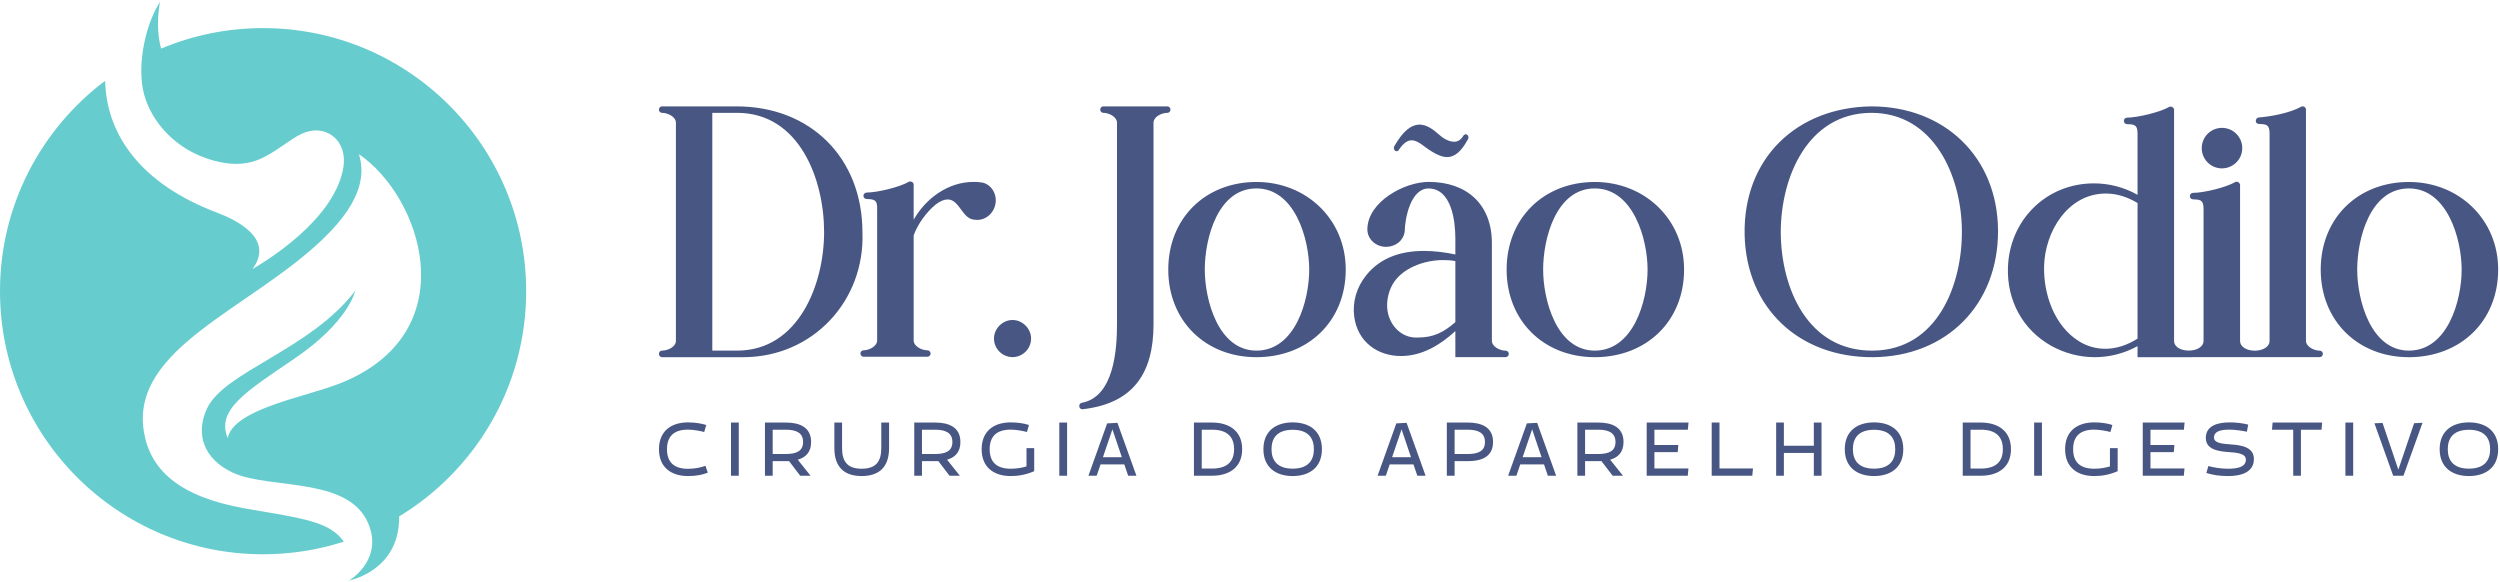 <svg width="176" height="41" viewBox="0 0 176 41" fill="none" xmlns="http://www.w3.org/2000/svg">
<g id="g8">
<path id="path10" fill-rule="evenodd" clip-rule="evenodd" d="M18.521 1.979C15.975 1.979 13.549 2.493 11.34 3.422C10.9 1.76 11.269 0.131 11.269 0.131C10.277 1.647 9.697 4.304 10.054 6.241C10.41 8.179 11.999 10.278 14.547 11.151C15.836 11.592 17.097 11.706 18.265 11.212C19.087 10.863 19.864 10.265 20.647 9.749C21.419 9.241 22.132 9.061 22.807 9.262C23.728 9.536 24.463 10.494 24.129 12.026C23.36 15.55 18.844 18.312 17.77 18.945C19.411 16.74 16.461 15.419 15.29 14.976C9.965 12.962 7.499 9.548 7.401 5.688C2.907 9.067 0 14.444 0 20.5C0 30.729 8.292 39.021 18.521 39.021C20.504 39.021 22.414 38.708 24.205 38.132C23.987 37.817 23.69 37.529 23.299 37.283C22.083 36.517 19.879 36.266 17.195 35.784C12.556 34.951 10.539 33.038 10.121 30.339C9.219 24.509 17.572 21.757 22.71 16.85C25.746 13.951 25.62 12.021 25.267 10.854C29.675 13.858 32.724 23.103 24.416 26.791C23.26 27.304 21.739 27.69 20.317 28.139C18.184 28.812 16.273 29.617 16.032 30.838C15.223 28.881 17.234 27.614 20.705 25.264C24.577 22.64 25.001 20.478 25.001 20.478C21.879 24.591 15.819 26.153 14.585 28.736C13.725 30.536 14.338 32.33 16.397 33.278C19.098 34.521 24.926 33.451 26.066 37.235C26.771 39.575 24.584 40.866 24.572 40.869C24.572 40.869 28.149 40.202 28.1 36.355C33.46 33.109 37.042 27.223 37.042 20.5C37.042 10.271 28.75 1.979 18.521 1.979Z" fill="#66CCCE"/>
<path id="path12" d="M48.434 33.004C47.45 33.004 46.956 32.537 46.956 31.625C46.956 30.713 47.45 30.246 48.434 30.246C48.825 30.246 49.341 30.344 49.575 30.414L49.722 29.92C49.385 29.812 48.928 29.736 48.434 29.736C47.271 29.736 46.391 30.333 46.391 31.625C46.391 32.917 47.271 33.514 48.434 33.514C49.07 33.514 49.466 33.416 49.83 33.275L49.662 32.792C49.379 32.9 48.945 33.004 48.434 33.004ZM52.01 29.747H51.462V33.492H52.01V29.747ZM56.162 32.363C56.711 32.206 57.102 31.847 57.102 31.117C57.102 30.051 56.255 29.747 55.32 29.747H53.853V33.492H54.397V32.466H55.32C55.396 32.466 55.472 32.466 55.548 32.461L56.336 33.492H57.064L56.162 32.363ZM54.397 31.961V30.251H55.32C56.081 30.251 56.537 30.486 56.537 31.117C56.537 31.75 56.081 31.961 55.32 31.961H54.397ZM62.591 29.747H62.042V31.547C62.042 32.508 61.651 32.998 60.662 32.998C59.673 32.998 59.282 32.508 59.282 31.547V29.747H58.739V31.547C58.739 32.944 59.5 33.514 60.662 33.514C61.825 33.514 62.591 32.944 62.591 31.547V29.747ZM66.673 32.363C67.222 32.206 67.613 31.847 67.613 31.117C67.613 30.051 66.765 29.747 65.831 29.747H64.364V33.492H64.907V32.466H65.831C65.907 32.466 65.983 32.466 66.059 32.461L66.847 33.492H67.575L66.673 32.363ZM64.907 31.961V30.251H65.831C66.591 30.251 67.048 30.486 67.048 31.117C67.048 31.75 66.591 31.961 65.831 31.961H64.907ZM71.156 32.998C70.167 32.998 69.673 32.531 69.673 31.625C69.673 30.713 70.167 30.246 71.156 30.246C71.542 30.246 72.058 30.344 72.298 30.414L72.439 29.92C72.102 29.806 71.645 29.736 71.156 29.736C69.988 29.736 69.108 30.328 69.108 31.625C69.108 32.917 69.988 33.514 71.156 33.514C71.629 33.514 72.189 33.443 72.808 33.172V31.549H72.265V32.835C71.982 32.922 71.597 32.998 71.156 32.998ZM75.124 29.747H74.575V33.492H75.124V29.747ZM78.668 29.768L77.945 29.806L76.625 33.492H77.206L77.478 32.694H79.151L79.423 33.492H80.004L78.668 29.768ZM78.314 30.224L78.977 32.189H77.646L78.314 30.224ZM85.325 33.492C86.525 33.492 87.449 32.917 87.449 31.622C87.449 30.328 86.525 29.747 85.325 29.747H84.053V33.492H85.325ZM84.602 30.251H85.325C86.346 30.251 86.879 30.708 86.879 31.622C86.879 32.536 86.346 32.987 85.325 32.987H84.602V30.251ZM91.004 33.514C92.172 33.514 93.063 32.917 93.063 31.625C93.063 30.328 92.172 29.736 91.004 29.736C89.841 29.736 88.944 30.328 88.944 31.625C88.944 32.917 89.841 33.514 91.004 33.514ZM91.004 30.257C92.123 30.257 92.498 30.865 92.498 31.625C92.498 32.379 92.123 32.993 91.004 32.993C89.89 32.993 89.515 32.379 89.515 31.625C89.515 30.865 89.89 30.257 91.004 30.257ZM99.025 29.768L98.302 29.806L96.982 33.492H97.563L97.835 32.694H99.508L99.78 33.492H100.361L99.025 29.768ZM98.671 30.224L99.334 32.189H98.003L98.671 30.224ZM102.405 32.466H103.329C104.264 32.466 105.111 32.184 105.111 31.117C105.111 30.051 104.264 29.747 103.329 29.747H101.857V33.492H102.405V32.466ZM102.405 31.961V30.251H103.329C104.084 30.251 104.541 30.486 104.541 31.117C104.541 31.75 104.084 31.961 103.329 31.961H102.405ZM108.215 29.768L107.492 29.806L106.172 33.492H106.753L107.025 32.694H108.699L108.97 33.492H109.552L108.215 29.768ZM107.862 30.224L108.525 32.189H107.194L107.862 30.224ZM113.356 32.363C113.905 32.206 114.296 31.847 114.296 31.117C114.296 30.051 113.448 29.747 112.514 29.747H111.047V33.492H111.59V32.466H112.514C112.59 32.466 112.666 32.466 112.742 32.461L113.53 33.492H114.258L113.356 32.363ZM111.59 31.961V30.251H112.514C113.274 30.251 113.731 30.486 113.731 31.117C113.731 31.75 113.274 31.961 112.514 31.961H111.59ZM118.872 29.747H115.927V33.492H118.818L118.867 32.982H116.471V31.831H118.111L118.155 31.326H116.471V30.251H118.823L118.872 29.747ZM121.052 32.982V29.747H120.503V33.492H123.361L123.41 32.982H121.052ZM128.236 29.747H127.693V31.381H125.585V29.747H125.041V33.492H125.585V31.885H127.693V33.492H128.236V29.747ZM131.932 33.514C133.1 33.514 133.991 32.917 133.991 31.625C133.991 30.328 133.1 29.736 131.932 29.736C130.769 29.736 129.872 30.328 129.872 31.625C129.872 32.917 130.769 33.514 131.932 33.514ZM131.932 30.257C133.051 30.257 133.426 30.865 133.426 31.625C133.426 32.379 133.051 32.993 131.932 32.993C130.818 32.993 130.443 32.379 130.443 31.625C130.443 30.865 130.818 30.257 131.932 30.257ZM139.447 33.492C140.648 33.492 141.572 32.917 141.572 31.622C141.572 30.328 140.648 29.747 139.447 29.747H138.176V33.492H139.447ZM138.725 30.251H139.447C140.469 30.251 141.001 30.708 141.001 31.622C141.001 32.536 140.469 32.987 139.447 32.987H138.725V30.251ZM143.752 29.747H143.203V33.492H143.752V29.747ZM147.431 32.998C146.442 32.998 145.948 32.531 145.948 31.625C145.948 30.713 146.442 30.246 147.431 30.246C147.817 30.246 148.333 30.344 148.572 30.414L148.714 29.92C148.377 29.806 147.92 29.736 147.431 29.736C146.263 29.736 145.383 30.328 145.383 31.625C145.383 32.917 146.263 33.514 147.431 33.514C147.904 33.514 148.464 33.443 149.083 33.172V31.549H148.54V32.835C148.257 32.922 147.871 32.998 147.431 32.998ZM153.795 29.747H150.85V33.492H153.741L153.789 32.982H151.393V31.831H153.034L153.078 31.326H151.393V30.251H153.746L153.795 29.747ZM158.675 32.309C158.675 31.516 157.871 31.337 157.061 31.288C156.415 31.245 155.866 31.185 155.866 30.805C155.866 30.371 156.312 30.246 156.969 30.246C157.355 30.246 157.936 30.338 158.181 30.393L158.273 29.893C157.931 29.801 157.463 29.736 156.969 29.736C156.132 29.736 155.29 29.964 155.29 30.827C155.29 31.663 156.187 31.782 157.013 31.836C157.779 31.885 158.11 32.026 158.11 32.358C158.11 32.9 157.485 32.998 156.828 32.998C156.317 32.998 155.758 32.895 155.469 32.808L155.328 33.297C155.785 33.438 156.236 33.514 156.866 33.514C157.735 33.514 158.675 33.275 158.675 32.309ZM159.991 29.747L159.948 30.251H161.442V33.492H161.985V30.251H163.436L163.48 29.747H159.991ZM165.665 29.747H165.116V33.492H165.665V29.747ZM169.203 33.492L170.545 29.763L169.953 29.796L168.844 33.063L167.731 29.774L167.16 29.801L168.48 33.492H169.203ZM173.812 33.514C174.98 33.514 175.871 32.917 175.871 31.625C175.871 30.328 174.98 29.736 173.812 29.736C172.649 29.736 171.752 30.328 171.752 31.625C171.752 32.917 172.649 33.514 173.812 33.514ZM173.812 30.257C174.931 30.257 175.306 30.865 175.306 31.625C175.306 32.379 174.931 32.993 173.812 32.993C172.698 32.993 172.323 32.379 172.323 31.625C172.323 30.865 172.698 30.257 173.812 30.257Z" fill="#485683"/>
<path id="path14" d="M169.586 24.683C166.9 24.683 165.948 21.123 165.948 18.976C165.948 16.804 166.852 13.265 169.586 13.265C172.285 13.265 173.3 16.817 173.3 18.976C173.3 21.17 172.311 24.683 169.586 24.683ZM150.483 23.839C149.772 24.293 148.992 24.554 148.217 24.554C147.587 24.554 146.948 24.391 146.345 24.015C144.626 22.935 143.864 20.72 143.903 18.77C143.95 16.32 145.569 13.625 148.251 13.625C149.057 13.625 149.793 13.878 150.483 14.293V23.839ZM162.34 7.717C162.34 7.627 162.288 7.554 162.215 7.515C162.151 7.477 162.065 7.477 162.001 7.515C161.234 7.944 159.889 8.205 159.023 8.269C158.899 8.282 158.809 8.381 158.809 8.509C158.809 8.698 158.963 8.732 159.113 8.732C159.7 8.732 159.778 8.921 159.778 9.486V23.985C159.778 24.917 157.701 24.927 157.701 23.985V13.025C157.701 12.948 157.637 12.849 157.572 12.823C157.5 12.785 157.41 12.785 157.35 12.823C156.698 13.201 155.13 13.577 154.393 13.577C154.252 13.577 154.166 13.689 154.166 13.813C154.179 14.002 154.316 14.04 154.479 14.04C155.058 14.04 155.13 14.229 155.13 14.79V23.985C155.13 24.912 153.054 24.912 153.054 23.993V7.729C153.054 7.644 153.002 7.567 152.913 7.532C152.853 7.494 152.763 7.494 152.703 7.532C152.077 7.897 150.462 8.282 149.746 8.282C149.605 8.295 149.519 8.385 149.519 8.518C149.532 8.642 149.618 8.745 149.759 8.745H149.772C150.411 8.732 150.483 8.921 150.483 9.495V13.715C149.545 13.188 148.491 12.909 147.411 12.909C144.052 12.909 141.46 15.497 141.358 18.843C141.285 21.14 142.386 23.213 144.404 24.344C145.355 24.871 146.409 25.146 147.463 25.146C148.504 25.146 149.545 24.884 150.483 24.37V25.146C154.759 25.146 159.031 25.141 163.308 25.141C163.432 25.141 163.53 25.038 163.53 24.914C163.53 24.79 163.432 24.687 163.308 24.687C162.931 24.687 162.34 24.421 162.34 23.984V7.717ZM156.411 11.855C157.217 11.855 157.855 11.217 157.855 10.428C157.855 9.64 157.217 9.002 156.429 9.002C155.64 9.002 155.002 9.64 155.002 10.428C155.002 11.217 155.64 11.855 156.429 11.855H156.411ZM131.874 24.683C127.294 24.747 125.379 20.326 125.366 16.345C125.366 12.477 127.259 7.956 131.745 7.944C136.124 7.944 138.069 12.352 138.116 16.17C138.168 20.039 136.386 24.636 131.874 24.683ZM131.745 7.49C126.48 7.554 122.722 11.157 122.821 16.495C122.924 21.735 126.707 25.18 131.861 25.146C137.041 25.107 140.683 21.444 140.661 16.234C140.635 11.046 136.878 7.49 131.745 7.49ZM112.274 24.683C109.588 24.683 108.637 21.123 108.637 18.976C108.637 16.804 109.541 13.265 112.274 13.265C114.973 13.265 115.989 16.817 115.989 18.976C115.989 21.17 114.999 24.683 112.274 24.683ZM112.274 12.811C108.671 12.811 106.066 15.373 106.066 18.976C106.066 22.588 108.684 25.146 112.274 25.146C115.89 25.146 118.559 22.627 118.559 18.976C118.559 15.437 115.787 12.811 112.274 12.811ZM102.457 22.678C101.656 23.385 100.915 23.762 99.835 23.762C98.717 23.834 97.86 22.969 97.684 21.902C97.586 21.273 97.723 20.591 98.027 20.039C98.678 18.886 100.238 18.308 101.605 18.308C101.904 18.308 102.196 18.329 102.457 18.381V22.678ZM105.992 24.687C105.615 24.687 105.028 24.422 105.028 23.985V17.112C105.028 14.375 103.258 12.806 100.576 12.806C98.867 12.806 96.275 14.212 96.262 16.144C96.262 16.864 96.888 17.378 97.573 17.378C98.224 17.378 98.803 16.962 98.893 16.285C98.906 15.33 99.33 13.256 100.576 13.269C102.196 13.282 102.457 15.578 102.457 16.787V17.914C101.742 17.764 100.988 17.665 100.246 17.665C98.704 17.665 97.2 18.098 96.176 19.387C95.499 20.227 95.2 21.273 95.337 22.288C95.576 24.087 96.999 25.064 98.627 25.064C100.109 25.064 101.39 24.289 102.457 23.308V25.141H105.992C106.121 25.141 106.219 25.039 106.219 24.914C106.219 24.79 106.121 24.687 105.992 24.687ZM98.224 10.617C98.327 10.681 98.438 10.643 98.49 10.531C98.816 10.056 99.107 9.876 99.381 9.876C99.848 9.876 100.272 10.356 100.799 10.668C101.176 10.895 101.528 11.058 101.883 11.058C102.372 11.058 102.847 10.733 103.361 9.773C103.413 9.662 103.361 9.525 103.271 9.473C103.173 9.422 103.061 9.473 103.01 9.572C102.847 9.85 102.62 9.979 102.372 9.979C102.007 9.979 101.605 9.748 101.318 9.486C100.915 9.122 100.448 8.771 99.933 8.771C99.394 8.771 98.803 9.161 98.152 10.304C98.1 10.42 98.138 10.557 98.224 10.617ZM88.454 24.683C85.768 24.683 84.817 21.123 84.817 18.976C84.817 16.804 85.721 13.265 88.454 13.265C91.154 13.265 92.169 16.817 92.169 18.976C92.169 21.17 91.179 24.683 88.454 24.683ZM88.454 12.811C84.851 12.811 82.246 15.373 82.246 18.976C82.246 22.588 84.864 25.146 88.454 25.146C92.071 25.146 94.74 22.627 94.74 18.976C94.74 15.437 91.968 12.811 88.454 12.811ZM78.637 22.821C78.637 24.639 78.415 27.935 76.165 28.356C75.88 28.41 75.939 28.844 76.23 28.81C79.79 28.395 81.208 26.274 81.208 22.821V8.646C81.208 8.209 81.795 7.944 82.172 7.944C82.476 7.944 82.476 7.49 82.172 7.49H77.686C77.382 7.49 77.382 7.944 77.686 7.944C78.05 7.944 78.637 8.211 78.637 8.646V22.821ZM71.283 25.141C71.998 25.141 72.589 24.55 72.589 23.834C72.589 23.132 71.985 22.528 71.283 22.528C70.58 22.528 69.976 23.132 69.976 23.834C69.976 24.55 70.567 25.141 71.283 25.141ZM64.322 16.564C64.622 15.758 65.213 14.94 65.877 14.392C66.216 14.139 66.49 14.04 66.717 14.04C67.557 14.04 67.745 15.441 68.615 15.467C69.305 15.57 69.917 15.081 70.067 14.413C70.222 13.766 69.87 13.034 69.189 12.858C68.966 12.819 68.752 12.806 68.538 12.806C66.756 12.806 65.174 13.963 64.322 15.467V12.999C64.322 12.862 64.206 12.777 64.082 12.777C64.043 12.777 64.009 12.777 63.971 12.802C63.358 13.166 61.777 13.552 61.049 13.552C60.899 13.552 60.787 13.642 60.787 13.787C60.8 13.989 60.95 14.015 61.113 14.015C61.426 14.015 61.588 14.088 61.666 14.203C61.751 14.328 61.751 14.541 61.751 14.764V23.959C61.751 24.396 61.164 24.661 60.8 24.661C60.672 24.661 60.573 24.764 60.573 24.888C60.573 25.013 60.672 25.116 60.8 25.116H65.286C65.415 25.116 65.513 25.013 65.513 24.888C65.513 24.764 65.415 24.661 65.286 24.661C64.909 24.661 64.322 24.396 64.322 23.959V16.564ZM50.146 24.683V7.944H51.894C56.282 7.944 58.017 12.639 58.017 16.332C58.017 20.013 56.222 24.683 51.894 24.683H50.146ZM60.716 16.332C60.703 11.123 57.074 7.49 51.856 7.49H46.616C46.316 7.49 46.316 7.944 46.616 7.944C46.993 7.944 47.584 8.209 47.584 8.646V23.993C47.584 24.434 46.993 24.683 46.616 24.683C46.316 24.683 46.316 25.146 46.616 25.146H52.349C57.216 25.133 60.904 21.182 60.716 16.332ZM169.586 12.811C165.983 12.811 163.378 15.373 163.378 18.976C163.378 22.588 165.996 25.146 169.586 25.146C173.202 25.146 175.871 22.627 175.871 18.976C175.871 15.437 173.099 12.811 169.586 12.811Z" fill="#485683"/>
</g>
</svg>

